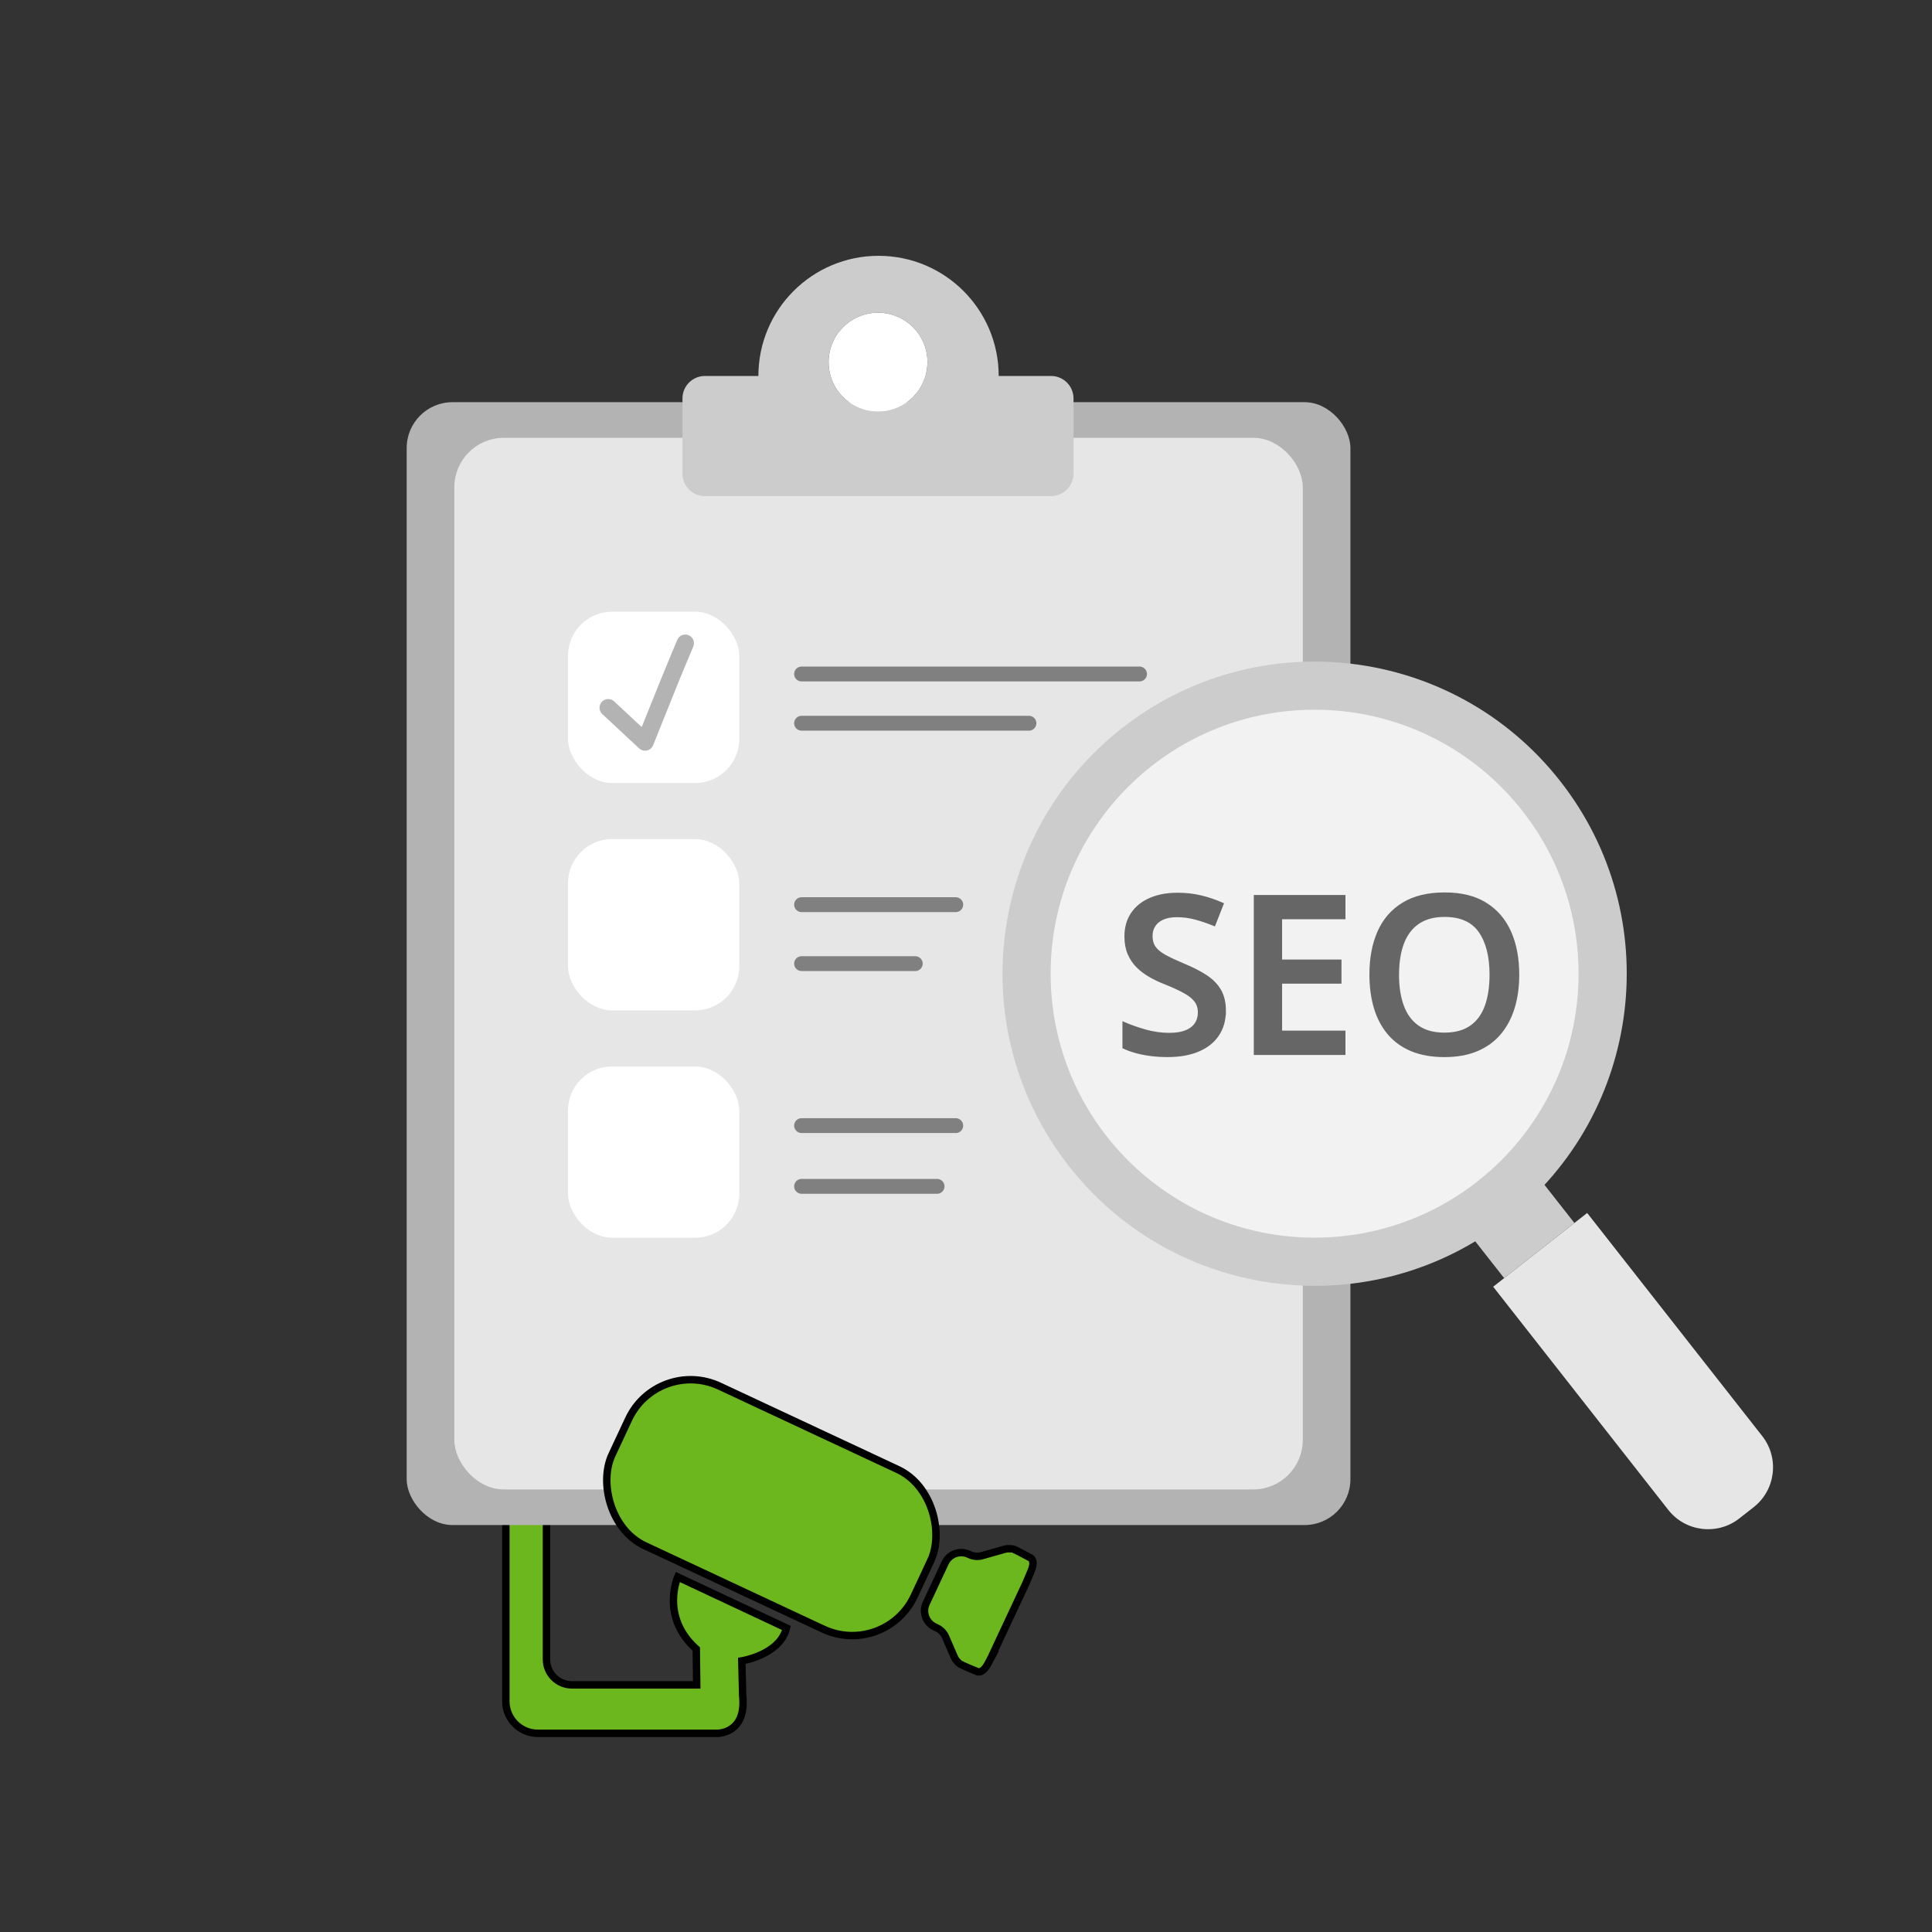 <?xml version="1.0" encoding="UTF-8"?><svg xmlns="http://www.w3.org/2000/svg" viewBox="0 0 780 780"><rect x="0" y="0" width="780" height="780" fill="#333333" stroke="none"/><defs><style>.cls-1{fill:none;stroke:gray;stroke-linecap:round;stroke-width:6px;}.cls-1,.cls-2,.cls-3,.cls-4{stroke-miterlimit:10;}.cls-5{fill:#fff;}.cls-2{fill:#6cb71e;stroke:#000;}.cls-2,.cls-4{stroke-width:3px;}.cls-6{fill:#f2f2f2;}.cls-3{fill:#666;stroke:#666;}.cls-7{fill:#ccc;}.cls-8{fill:#b3b3b3;}.cls-4{stroke:#e6e6e6;}.cls-4,.cls-9{fill:#e6e6e6;}</style></defs><g id="Ebene_1"><path class="cls-2" d="M204.22,612.76v74.08c0,7.15,5.8,12.95,12.95,12.95h72.28s12.08.34,10.38-15.31l-.34-13.95s15.31-2.38,18.03-13.27l-43.89-20.59s-7.15,16,7.48,29.1l.17,14.46h-50.36c-5.69,0-10.3-4.61-10.3-10.3v-57.17h-16.4Z"/><rect class="cls-8" x="164.19" y="162.37" width="381.01" height="453.33" rx="18.5" ry="18.5"/><rect class="cls-4" x="184.92" y="178.25" width="339.55" height="421.58" rx="18.5" ry="18.5"/><path class="cls-7" d="M629.87,315.32c-42.96-54.75-122.17-64.3-176.91-21.33-54.75,42.96-64.3,122.17-21.33,176.91,42.96,54.75,122.17,64.3,176.91,21.33,54.75-42.96,64.3-122.17,21.33-176.91ZM593.17,472.65c-43.93,34.48-107.49,26.81-141.97-17.12-34.48-43.93-26.81-107.49,17.12-141.97,43.93-34.48,107.49-26.81,141.97,17.12,34.48,43.93,26.81,107.49-17.12,141.97Z"/><rect class="cls-7" x="596.98" y="486.23" width="36.06" height="20.83" transform="translate(-175.41 485.62) rotate(-38.12)"/><path class="cls-9" d="M639.34,490.16h48.24v114.5c0,11.28-9.16,20.44-20.44,20.44h-7.36c-11.28,0-20.44-9.16-20.44-20.44v-114.5h0Z" transform="translate(-202.73 528.54) rotate(-38.12)"/><circle class="cls-6" cx="530.74" cy="393.1" r="106.57"/><path class="cls-3" d="M494.42,408.1c0,3.77-.92,7.02-2.76,9.74-1.84,2.73-4.48,4.81-7.92,6.26-3.44,1.45-7.53,2.17-12.29,2.17-2.32,0-4.54-.13-6.66-.39-2.12-.26-4.11-.65-5.98-1.15-1.87-.51-3.59-1.12-5.15-1.85v-9.83c2.61,1.13,5.51,2.15,8.7,3.07,3.19.91,6.44,1.37,9.74,1.37,2.7,0,4.93-.36,6.7-1.07,1.77-.71,3.09-1.72,3.98-3.04s1.33-2.86,1.33-4.63c0-1.88-.51-3.47-1.52-4.76-1.02-1.29-2.54-2.49-4.59-3.59-2.04-1.1-4.62-2.28-7.72-3.52-2.09-.81-4.07-1.75-5.96-2.83-1.88-1.07-3.57-2.33-5.04-3.78-1.48-1.45-2.65-3.18-3.52-5.18-.87-2-1.3-4.33-1.3-7,0-3.6.87-6.68,2.61-9.24,1.74-2.57,4.18-4.53,7.33-5.89,3.15-1.36,6.82-2.04,11.03-2.04,3.33,0,6.47.36,9.42,1.07,2.94.71,5.83,1.69,8.68,2.94l-3.31,8.44c-2.64-1.07-5.18-1.94-7.61-2.59-2.44-.65-4.93-.98-7.48-.98-2.2,0-4.07.33-5.61,1-1.54.67-2.71,1.61-3.5,2.83-.8,1.22-1.2,2.64-1.2,4.26,0,1.89.46,3.45,1.37,4.7.91,1.25,2.33,2.39,4.26,3.44,1.93,1.04,4.42,2.2,7.46,3.48,3.51,1.45,6.49,2.97,8.94,4.57s4.33,3.5,5.63,5.72,1.96,5,1.96,8.33Z"/><path class="cls-3" d="M542.7,425.42h-36.01v-63.59h36.01v8.79h-25.58v17.27h23.97v8.74h-23.97v19.96h25.58v8.83Z"/><path class="cls-3" d="M612.86,393.53c0,4.9-.62,9.36-1.85,13.37-1.23,4.02-3.08,7.47-5.54,10.37-2.47,2.9-5.55,5.13-9.26,6.68-3.71,1.55-8.06,2.33-13.05,2.33s-9.48-.78-13.22-2.33-6.84-3.78-9.29-6.68-4.28-6.36-5.48-10.4c-1.2-4.03-1.8-8.51-1.8-13.44,0-6.55,1.07-12.27,3.22-17.16,2.15-4.89,5.44-8.68,9.87-11.4,4.44-2.71,10.03-4.07,16.79-4.07s12.11,1.35,16.48,4.04c4.38,2.7,7.66,6.5,9.85,11.4,2.19,4.9,3.28,10.66,3.28,17.27ZM564.32,393.53c0,4.9.67,9.14,2,12.72,1.33,3.58,3.39,6.34,6.16,8.26,2.77,1.93,6.33,2.89,10.68,2.89s7.91-.96,10.68-2.89,4.8-4.68,6.09-8.26c1.29-3.58,1.94-7.82,1.94-12.72,0-7.42-1.48-13.25-4.44-17.49-2.96-4.23-7.68-6.35-14.18-6.35-4.35,0-7.92.96-10.72,2.89-2.8,1.93-4.86,4.67-6.2,8.22-1.33,3.55-2,7.79-2,12.72Z"/><rect class="cls-5" x="229.31" y="246.96" width="69.16" height="69.16" rx="17.82" ry="17.82"/><rect class="cls-5" x="229.31" y="338.76" width="69.16" height="69.16" rx="17.82" ry="17.82"/><rect class="cls-5" x="229.31" y="430.55" width="69.16" height="69.16" rx="17.82" ry="17.82"/><line class="cls-1" x1="323.62" y1="272.11" x2="460.05" y2="272.11"/><line class="cls-1" x1="323.62" y1="291.99" x2="415.41" y2="291.99"/><line class="cls-1" x1="323.62" y1="365.24" x2="385.86" y2="365.24"/><line class="cls-1" x1="323.62" y1="389.04" x2="369.52" y2="389.04"/><line class="cls-1" x1="323.62" y1="454.44" x2="385.86" y2="454.44"/><line class="cls-1" x1="323.62" y1="478.96" x2="378.32" y2="478.96"/><path class="cls-7" d="M424.34,151.79h-21.14c0-26.79-21.71-48.51-48.51-48.51s-48.51,21.71-48.51,48.51h-21.58c-5.01,0-9.07,4.06-9.07,9.07v30.37c0,5.01,4.06,9.07,9.07,9.07h139.74c5.01,0,9.07-4.06,9.07-9.07v-30.37c0-5.01-4.06-9.07-9.07-9.07ZM373.64,151.79c-2.42,8.31-10.08,14.38-19.16,14.38s-16.75-6.08-19.16-14.38c-.52-1.77-.79-3.64-.79-5.58,0-11.02,8.93-19.96,19.96-19.96s19.96,8.93,19.96,19.96c0,1.94-.27,3.81-.79,5.58Z"/><path class="cls-5" d="M374.43,146.21c0,1.94-.27,3.81-.79,5.58-2.42,8.31-10.08,14.38-19.16,14.38s-16.75-6.08-19.16-14.38c-.52-1.77-.79-3.64-.79-5.58,0-11.02,8.93-19.96,19.96-19.96s19.96,8.93,19.96,19.96Z"/><path class="cls-8" d="M260.41,303.08c-.88,0-1.73-.33-2.38-.94l-14.87-13.85c-1.42-1.32-1.49-3.53-.18-4.95,1.32-1.42,3.53-1.5,4.95-.18l11.15,10.38c.76-1.89,1.54-3.84,2.34-5.83,3.58-8.94,7.64-19.08,12.03-29.4.76-1.78,2.81-2.61,4.59-1.85,1.78.76,2.61,2.81,1.85,4.59-4.36,10.25-8.41,20.35-11.97,29.26-1.48,3.7-2.9,7.24-4.25,10.58-.43,1.07-1.36,1.85-2.49,2.1-.25.06-.5.08-.76.08Z"/></g><g id="Ebene_3"><rect class="cls-2" x="244.13" y="573.11" width="134.69" height="71.12" rx="27.6" ry="27.6" transform="translate(335.77 1291.98) rotate(-154.94)"/><path class="cls-2" d="M377.4,656.83l.8.38c1.59.74,2.85,2.04,3.55,3.65l3.43,7.93c.37.86.91,1.65,1.58,2.3.17.17.34.33.45.47.4.49,7.02,3.17,7.02,3.17,0,0,2.16,1.61,4.68-3.16l2.27-4.26-.11-.05,13.28-28.39.18-.43,1.69-4.03c2.1-4.97-.51-5.62-.51-5.62,0,0-6.25-3.44-6.89-3.44-.18,0-.42-.02-.66-.05-.93-.11-1.87-.03-2.77.23l-8.92,2.53c-1.66.47-3.44.33-5-.4l-.35-.16c-3.59-1.68-7.86-.13-9.54,3.46l-7.64,16.33c-1.68,3.59-.13,7.86,3.46,9.54Z"/><path class="cls-6" d="M93.09,625.07l13.71,4.34-13.71-4.34Z"/></g></svg>